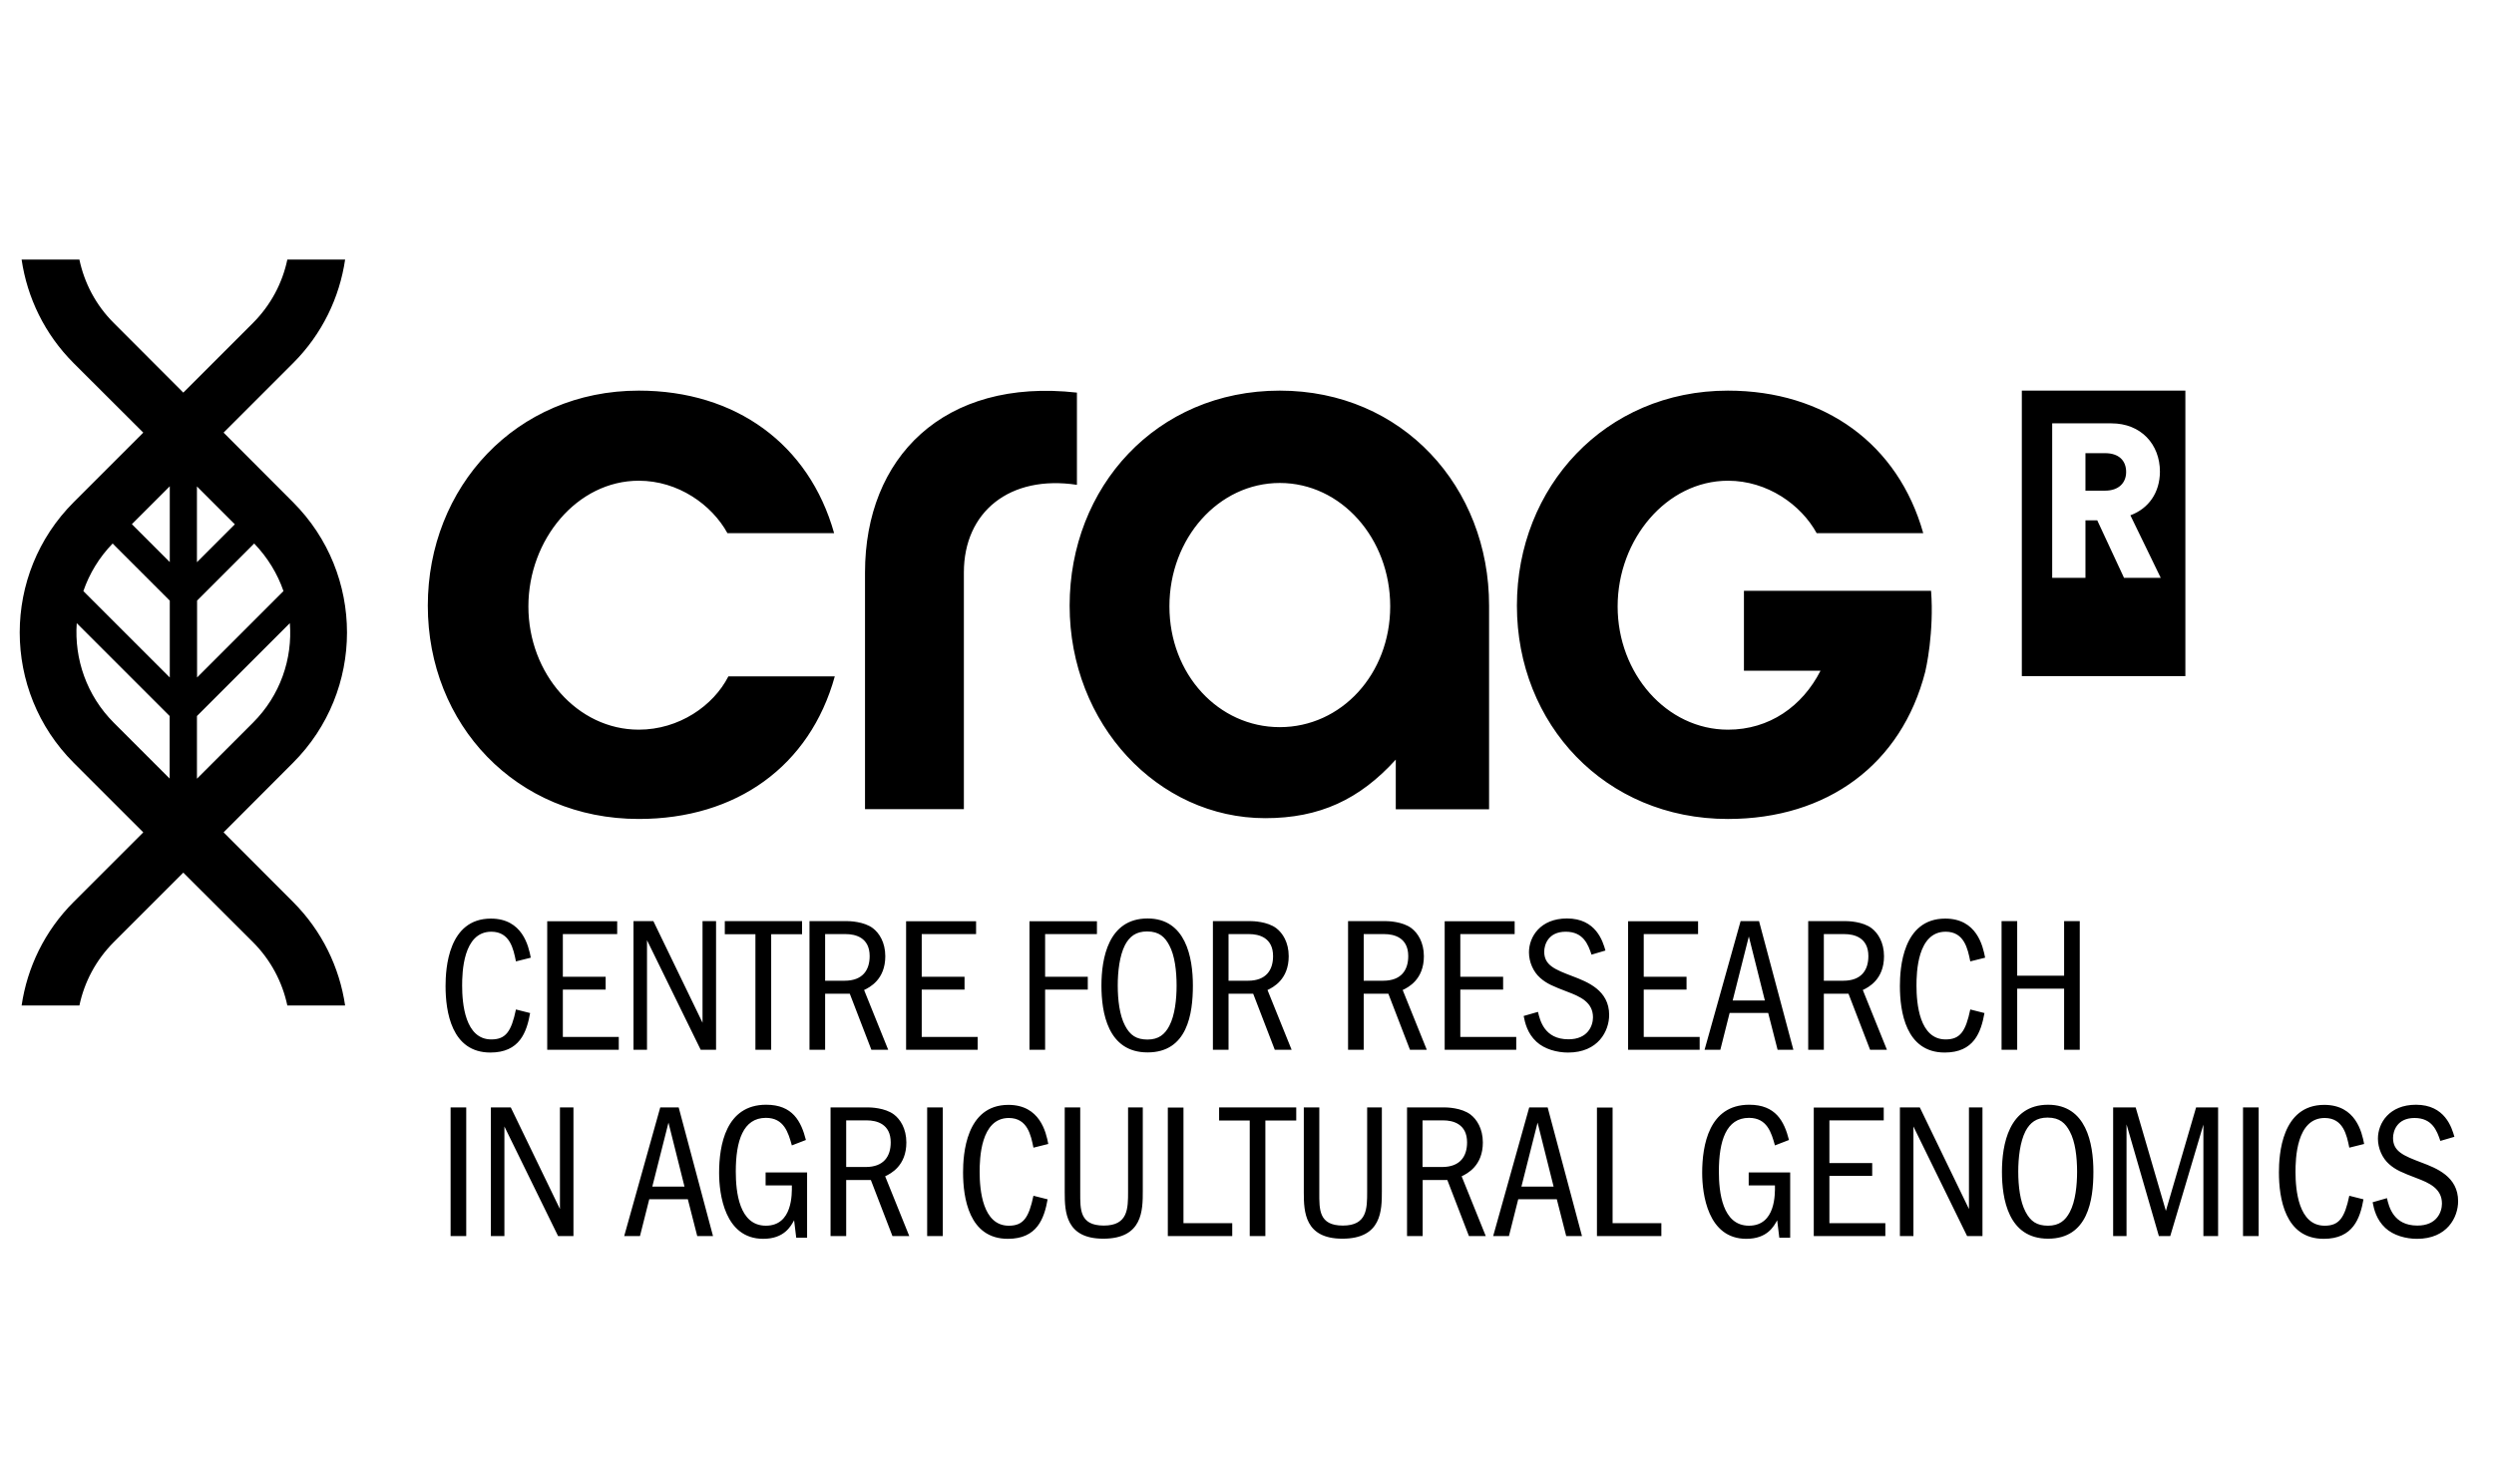 <svg xmlns="http://www.w3.org/2000/svg" xmlns:xlink="http://www.w3.org/1999/xlink" xmlns:xodm="http://www.corel.com/coreldraw/odm/2003" xml:space="preserve" width="23.386mm" height="13.923mm" style="shape-rendering:geometricPrecision; text-rendering:geometricPrecision; image-rendering:optimizeQuality; fill-rule:evenodd; clip-rule:evenodd" viewBox="0 0 2338.6 1392.3"> <defs>  <style type="text/css">       .fil0 {fill:black;fill-rule:nonzero}     </style> </defs> <g id="Layer_x0020_1">    <g>   <path class="fil0" d="M1993.66 442.7c0,-10.82 -6.96,-17.65 -19.76,-17.65l-18.39 0 0 35.17 18.39 0c12.8,0 19.76,-7.33 19.76,-17.52l0 0zm3.98 40.63l28.46 58.66 -34.43 0 -25.1 -53.94 -11.06 0 0 53.94 -31.19 0 0 -144.9 55.55 0c27.71,0 45.48,19.63 45.48,45.36 -0.12,19.63 -10.56,34.54 -27.71,40.88l0 0zm-188.27 122.41c1.62,-13.92 2.86,-32.44 1.37,-51.58l-175.47 0 0 74.94 71.82 0c-17.02,33.42 -47.96,55.3 -86.74,55.3 -57.66,0 -103.51,-52.69 -103.51,-115.57 0,-62.88 45.85,-117.93 103.51,-117.93 36.91,0 68.48,22.49 83.14,49.21l99.92 0c-23.49,-83.51 -92.34,-133.71 -183.18,-133.71 -115.2,0 -197.84,90.59 -197.84,201.69 0,111.09 82.64,200.07 197.84,200.07 93.2,0 162.79,-51.2 185.04,-138.06 0,-0.12 2.36,-9.7 4.1,-24.36l0 0zm-1534.6 -134.71l-65.11 -65.25 65.11 -65.11c27.34,-27.34 43.62,-61.64 48.84,-97.18l-54.18 0c-4.6,21.87 -15.41,42.62 -32.31,59.53l-65.25 65.24 -65.11 -65.24c-17.03,-16.91 -27.71,-37.78 -32.31,-59.53l-54.18 0c5.21,35.54 21.49,69.84 48.83,97.18l65.25 65.11 -65.25 65.25c-67.48,67.48 -67.48,176.96 0,244.44l65.25 65.24 -65.25 65.24c-27.34,27.34 -43.62,61.64 -48.83,97.18l54.18 0c4.6,-21.87 15.41,-42.62 32.31,-59.53l65.11 -65.11 65.25 65.11c16.9,16.9 27.71,37.78 32.31,59.53l54.18 0c-5.22,-35.54 -21.5,-69.84 -48.84,-97.18l-65.11 -65.24 65.11 -65.24c67.48,-67.48 67.48,-176.96 0,-244.44zm-115.57 56.17l-35.54 -35.54 35.54 -35.54 0 71.08zm0 108.24l-81.03 -81.03c5.6,-16.28 14.79,-31.56 27.46,-44.61l53.57 53.56 0 72.08zm0 94.94l-52.44 -52.44c-25.6,-25.6 -37.16,-60.02 -34.8,-93.45l87.12 87.11 0 58.78 0.12 0zm61.01 -238.6l-35.54 35.54 0 -71.08 35.54 35.54zm45.61 62.63l-81.02 81.03 0 -72.08 53.56 -53.56c12.68,13.17 21.87,28.46 27.46,44.61zm-28.7 123.53l-52.44 52.44 0 -58.78 87.11 -87.11c2.61,33.42 -8.95,67.85 -34.67,93.45zm246.67 268.91c-4.35,20.76 -9.56,28.09 -23.11,28.09 -24.61,0 -27.34,-33.67 -27.34,-50.45 0,-11.93 0.75,-50.58 27.34,-50.58 17.52,0 20.76,16.16 23.11,27.84l13.92 -3.48c-2.11,-11.06 -7.83,-36.66 -37.41,-36.66 -40.01,0 -42.5,46.85 -42.5,63.25 0,23.86 5.47,62.38 42.01,62.38 27.46,0 34.05,-19.01 37.28,-37.03l-13.3 -3.36zm29.33 -82.88l0 120.67 67.1 0 0 -12.06 -52.44 0 0 -44.37 40.14 0.01 0 -12.05 -40.14 -0.01 0 -40.02 50.95 0.01 0 -12.05 -65.61 -0.01 0 -0.12zm80.9 0l0 120.67 12.67 0 0 -102.77 50.34 102.77 14.41 0 0 -120.67 -12.68 0 0 95.32 -46.1 -95.32 -18.64 0zm85.62 0l0 12.3 28.71 0 0 108.37 14.78 0 0 -108.37 28.96 0 0 -12.3 -72.45 0zm79.41 0l0 120.67 14.66 0 0 -52.57 23.12 0 20.25 52.57 15.78 0 -22.61 -56.05c5.22,-2.49 19.88,-9.82 19.88,-31.69 0,-13.17 -5.84,-21.87 -11.56,-26.22 -8.45,-6.47 -22.37,-6.71 -24.36,-6.71l-35.16 0zm34.05 12.18c9.07,0 22.37,3.23 22.37,20.63 0,13.05 -6.47,23.11 -23.49,23.11l-18.27 0 0 -43.74 19.39 0zm56.54 -12.18l0 120.67 67.1 0 0 -12.06 -52.44 0 0 -44.37 40.14 0.01 0 -12.05 -40.14 -0.01 0 -40.02 50.96 0.01 0 -12.05 -65.62 -0.01 0 -0.12zm115.7 0l0 120.67 14.66 0 0 -56.42 40.01 0 0 -12.05 -40.01 -0.01 0 -40.02 48.59 0.01 0 -12.05 -63.25 -0.01 0 -0.12zm110.72 -2.48c-36.91,0 -43.25,37.65 -43.25,62.88 0,25.22 5.84,62.75 43.25,62.75 37.41,0 42.5,-36.29 42.5,-62.75 0,-26.47 -6.71,-62.88 -42.5,-62.88zm-0.37 12.17c11.43,0 16.78,5.47 20.75,13.05 5.1,9.44 6.84,23.86 6.84,37.77 0,12.43 -1.5,27.72 -6.84,37.78 -4.1,7.83 -9.94,12.8 -20.38,12.8 -10.43,0 -16.4,-3.98 -21.12,-13.05 -5.1,-9.57 -6.84,-24.11 -6.84,-37.65 0,-12.8 1.62,-27.84 6.84,-38.03 4.35,-8.08 10.31,-12.67 20.75,-12.67l0 0zm61.64 -9.69l0 120.67 14.66 0 0 -52.57 23.11 0 20.25 52.57 15.79 0 -22.62 -56.05c5.22,-2.49 19.88,-9.82 19.88,-31.69 0,-13.17 -5.84,-21.87 -11.56,-26.22 -8.45,-6.47 -22.36,-6.71 -24.35,-6.71l-35.16 0zm34.05 12.18c9.06,0 22.36,3.23 22.36,20.63 0,13.05 -6.46,23.11 -23.48,23.11l-18.27 0 0 -43.74 19.39 0zm92.69 -12.18l0 120.67 14.67 0 0 -52.57 23.11 0 20.26 52.57 15.78 0 -22.61 -56.05c5.22,-2.49 19.88,-9.82 19.88,-31.69 0,-13.17 -5.84,-21.87 -11.56,-26.22 -8.45,-6.47 -22.37,-6.71 -24.36,-6.71l-35.17 0zm34.05 12.18c9.07,0 22.38,3.23 22.38,20.63 0,13.05 -6.47,23.11 -23.49,23.11l-18.27 0 0 -43.74 19.38 0zm56.55 -12.18l0 120.67 67.1 0 0 -12.06 -52.44 0 0 -44.37 40.14 0.01 0 -12.05 -40.14 -0.01 0 -40.02 50.95 0.01 0 -12.05 -65.61 -0.01 0 -0.12zm150.74 27.58c-2.49,-8.69 -8.83,-30.07 -36.04,-30.07 -24.98,0 -35.67,17.15 -35.67,31.81 0,9.07 4.1,18.27 10.44,23.86 6.34,5.6 11.93,7.83 25.85,13.18 11.43,4.35 23.74,9.56 23.74,23.86 0,7.95 -4.85,20.63 -22.99,20.63 -22.62,0 -26.72,-17.78 -28.58,-25.73l-13.43 3.85c1.25,6.46 3.48,16.28 11.93,24.11 7.58,7.08 19.39,10.19 29.71,10.19 28.33,0 38.52,-20.25 38.52,-35.29 0,-23.11 -20.26,-30.94 -34.3,-36.29 -16.65,-6.33 -26.59,-10.31 -26.59,-22.99 0,-6.33 3.6,-18.76 20.13,-18.76 16.52,0 21,11.81 24.23,21.5l13.04 -3.86 0.01 0zm21.25 -27.58l0 120.67 67.1 0 0 -12.06 -52.44 0 0 -44.37 40.14 0.01 0 -12.05 -40.14 -0.01 0 -40.02 50.95 0.01 0 -12.05 -65.61 -0.01 0 -0.12zm105.5 0l-33.8 120.67 14.79 0 8.7 -34.55 36.16 0 8.82 34.54 14.79 0.01 -32.19 -120.67 -17.27 0zm-7.45 74.44l15.16 -60.03 15.03 60.03 -30.19 0zm70.83 -74.44l0 120.67 14.66 0 0 -52.57 23.12 0 20.25 52.57 15.79 0 -22.62 -56.05c5.22,-2.49 19.88,-9.82 19.88,-31.69 0,-13.17 -5.84,-21.87 -11.56,-26.22 -8.45,-6.47 -22.37,-6.71 -24.35,-6.71l-35.17 0zm34.05 12.18c9.07,0 22.37,3.23 22.37,20.63 0,13.05 -6.46,23.11 -23.49,23.11l-18.27 0 0 -43.74 19.39 0zm117.93 70.7c-4.35,20.76 -9.57,28.09 -23.11,28.09 -24.61,0 -27.34,-33.67 -27.34,-50.45 0,-11.93 0.74,-50.58 27.34,-50.58 17.52,0 20.75,16.16 23.11,27.84l13.92 -3.48c-2.12,-11.06 -7.83,-36.66 -37.41,-36.66 -40.02,0 -42.5,46.85 -42.5,63.25 0,23.86 5.47,62.38 42,62.38 27.46,0 34.05,-19.01 37.29,-37.03l-13.3 -3.36zm29.33 37.79l14.66 0 0 -57.29 43.99 -0.01 0 57.29 14.67 0.01 0 -120.67 -14.67 0 0 51.2 -43.99 0 0 -51.2 -14.66 0 0 120.67zm-1454.32 54.05l0 120.67 14.66 0 0 -120.67 -14.66 0zm37.77 0l0 120.67 12.68 0 0 -102.77 50.33 102.77 14.41 0 0 -120.67 -12.67 0 0 95.32 -46.1 -95.32 -18.65 0zm158.82 0l-33.8 120.67 14.79 0 8.7 -34.55 36.16 0 8.82 34.55 14.79 0 -32.19 -120.67 -17.27 0zm-7.46 74.31l15.17 -60.02 15.03 60.02 -30.2 0zm106.25 -13.29l0 12.18 24.61 0c0.12,7.83 0.75,37.77 -24.36,37.77 -25.1,0 -28.21,-31.81 -28.21,-50.82 0,-28.71 6.84,-50.33 28.21,-50.33 17.03,0 21,13.79 24.36,25.84l13.18 -5.09c-4.48,-17.53 -12.43,-33.06 -37.29,-33.06 -37.77,0 -44.11,38.03 -44.11,63.88 0,19.88 5.21,61.88 41.38,61.88 19.76,0 25.85,-11.8 28.95,-17.39l1.99 16.4 10.19 0 0 -61.26 -38.9 0zm60.9 -61.02l0 120.67 14.66 0 0 -52.57 23.12 0 20.25 52.57 15.78 0 -22.61 -56.05c5.22,-2.48 19.88,-9.82 19.88,-31.69 0,-13.17 -5.84,-21.87 -11.56,-26.22 -8.45,-6.46 -22.37,-6.71 -24.36,-6.71l-35.16 0zm34.05 12.18c9.07,0 22.37,3.23 22.37,20.63 0,13.05 -6.47,23.11 -23.49,23.11l-18.27 0 0 -43.74 19.39 0zm56.54 -12.18l0 120.67 14.66 0 0 -120.67 -14.66 0zm99.66 82.89c-4.35,20.76 -9.57,28.09 -23.11,28.09 -24.61,0 -27.34,-33.68 -27.34,-50.46 0,-11.93 0.75,-50.58 27.34,-50.58 17.52,0 20.75,16.16 23.11,27.84l13.92 -3.48c-2.11,-11.06 -7.83,-36.66 -37.41,-36.66 -40.01,0 -42.5,46.85 -42.5,63.26 0,23.86 5.47,62.38 42.01,62.38 27.46,0 34.05,-19.01 37.28,-37.04l-13.3 -3.35zm29.33 -82.89l0 79.78c0,18.15 0.87,43.37 36.16,43.37 37.04,0 37.04,-26.72 37.04,-44.86l0 -78.29 -13.8 0 0 79.04c0,15.78 0,31.81 -22.74,31.81 -22.74,0 -22.12,-15.16 -22.12,-31.07l0 -79.78 -14.54 0zm96.68 0l0 120.67 60.4 0 0 -12.05 -45.73 0 0 -108.49 -14.67 0 0 -0.13zm48.09 0l0 12.3 28.71 0 0 108.37 14.66 0 0 -108.37 28.95 0 0 -12.3 -72.32 0zm79.41 0l0 79.78c0,18.15 0.87,43.37 36.16,43.37 37.03,0 37.03,-26.72 37.03,-44.86l0 -78.29 -13.79 0 0 79.04c0,15.78 0,31.81 -22.74,31.81 -22.75,0 -22.13,-15.16 -22.13,-31.07l0 -79.78 -14.53 0zm96.8 0l0 120.67 14.67 0 0 -52.57 23.11 0 20.26 52.57 15.78 0 -22.61 -56.05c5.22,-2.48 19.88,-9.82 19.88,-31.69 0,-13.17 -5.84,-21.87 -11.56,-26.22 -8.45,-6.46 -22.37,-6.71 -24.36,-6.71l-35.17 0zm33.93 12.18c9.07,0 22.37,3.23 22.37,20.63 0,13.05 -6.46,23.11 -23.48,23.11l-18.28 0 0 -43.74 19.39 0zm80.65 -12.18l-33.8 120.67 14.79 0 8.7 -34.55 36.16 0 8.82 34.55 14.79 0 -32.19 -120.67 -17.27 0zm-7.33 74.31l15.16 -60.02 15.04 60.02 -30.2 0zm70.83 -74.31l0 120.67 60.4 0 0 -12.05 -45.73 0 0 -108.49 -14.67 0 0 -0.13zm142.29 61.02l0 12.18 24.61 0c0.12,7.83 0.75,37.77 -24.36,37.77 -25.1,0 -28.21,-31.81 -28.21,-50.82 0,-28.71 6.84,-50.33 28.21,-50.33 17.03,0 21,13.79 24.36,25.84l13.17 -5.09c-4.47,-17.53 -12.42,-33.06 -37.28,-33.06 -37.78,0 -44.12,38.03 -44.12,63.88 0,19.88 5.22,61.88 41.39,61.88 19.76,0 25.84,-11.8 28.95,-17.39l1.99 16.4 10.19 0 0 -61.26 -38.9 0zm61.02 -61.02l0 120.67 67.11 0 0 -12.05 -52.45 0 0 -44.37 40.14 0 0 -12.05 -40.14 0 0 -40.02 50.95 0 0 -12.05 -65.61 0 0 -0.13zm80.77 0l0 120.67 12.68 0 0 -102.77 50.33 102.77 14.41 0 0 -120.67 -12.67 0 0 95.32 -46.1 -95.32 -18.65 0zm138.94 -2.48c-36.91,0 -43.25,37.65 -43.25,62.88 0,25.22 5.84,62.75 43.25,62.75 37.4,0 42.5,-36.29 42.5,-62.75 0,-26.84 -6.72,-62.88 -42.5,-62.88zm-0.38 12.05c11.44,0 16.78,5.47 20.76,13.05 5.1,9.44 6.83,23.86 6.83,37.77 0,12.43 -1.49,27.71 -6.83,37.78 -4.1,7.83 -9.94,12.8 -20.38,12.8 -10.44,0 -16.41,-3.98 -21.13,-13.05 -5.09,-9.57 -6.83,-24.11 -6.83,-37.65 0,-12.8 1.62,-27.84 6.83,-38.03 4.23,-7.95 10.2,-12.68 20.76,-12.68l-0.01 0.01zm61.27 111.1l12.68 0 0 -104.76 30.32 104.76 10.68 0 31.07 -104.51 0 104.51 13.79 0 0 -120.67 -20.63 0 -28.33 97.06 -28.34 -97.06 -21.12 0 0 120.67 -0.12 0zm121.91 -120.67l0 120.67 14.66 0 0 -120.67 -14.66 0zm99.66 82.89c-4.35,20.76 -9.57,28.09 -23.11,28.09 -24.61,0 -27.34,-33.68 -27.34,-50.46 0,-11.93 0.74,-50.58 27.34,-50.58 17.52,0 20.75,16.16 23.11,27.84l13.92 -3.48c-2.12,-11.06 -7.83,-36.66 -37.41,-36.66 -40.01,0 -42.5,46.85 -42.5,63.26 0,23.86 5.47,62.38 42,62.38 27.47,0 34.06,-19.01 37.29,-37.04l-13.3 -3.35zm98.55 -55.3c-2.49,-8.7 -8.83,-30.07 -36.04,-30.07 -24.98,0 -35.67,17.14 -35.67,31.81 0,9.07 4.1,18.26 10.44,23.86 6.34,5.59 11.93,7.83 25.85,13.17 11.43,4.35 23.74,9.57 23.74,23.86 0,7.95 -4.85,20.63 -22.99,20.63 -22.62,0 -26.72,-17.77 -28.58,-25.72l-13.43 3.85c1.25,6.46 3.48,16.28 11.93,24.11 7.58,7.08 19.39,10.19 29.71,10.19 28.33,0 38.52,-20.26 38.52,-35.29 0,-23.12 -20.26,-30.95 -34.42,-36.29 -16.65,-6.34 -26.6,-10.31 -26.6,-22.99 0,-6.34 3.61,-18.77 20.13,-18.77 16.53,0 21,11.81 24.23,21.5l13.18 -3.85zm-252.27 -699.88l-153.35 0 0 267.8 153.35 -0.01 0 -267.79zm-849.14 315.64c-57.53,0 -103.51,-49.58 -103.51,-113.33 0,-63.75 45.98,-115.7 103.51,-115.7 57.54,0 103.52,51.95 103.52,115.7 0,63.75 -45.98,113.33 -103.52,113.33zm0 -315.64c-115.94,0 -197.08,90.59 -197.08,201.69 0,111.09 82.76,199.32 183.42,199.32 50.95,0 88.48,-17.52 122.4,-54.93l0 46.61 87.49 0 0 -191c0.12,-111.1 -81.03,-201.69 -196.23,-201.69zm-388.95 170.49l0 222.07 92.7 0 0 -222.07c0,-56.67 42.88,-91.71 106.01,-82.14l0 -86.49c-125.27,-14.05 -198.71,61.14 -198.71,168.63zm-128.13 97.55c-14.04,27.59 -46.35,49.96 -84,49.96 -57.67,0 -103.52,-52.69 -103.52,-115.57 0,-62.88 45.85,-117.93 103.52,-117.93 36.9,0 68.47,22.49 83.14,49.21l100.03 0c-23.49,-83.51 -92.33,-133.71 -183.17,-133.71 -115.2,0 -197.84,90.59 -197.84,201.69 0,111.09 82.51,200.07 197.84,200.07 91.46,0 160.43,-49.46 183.79,-133.71l-99.79 -0.01z"></path>  </g> </g></svg>